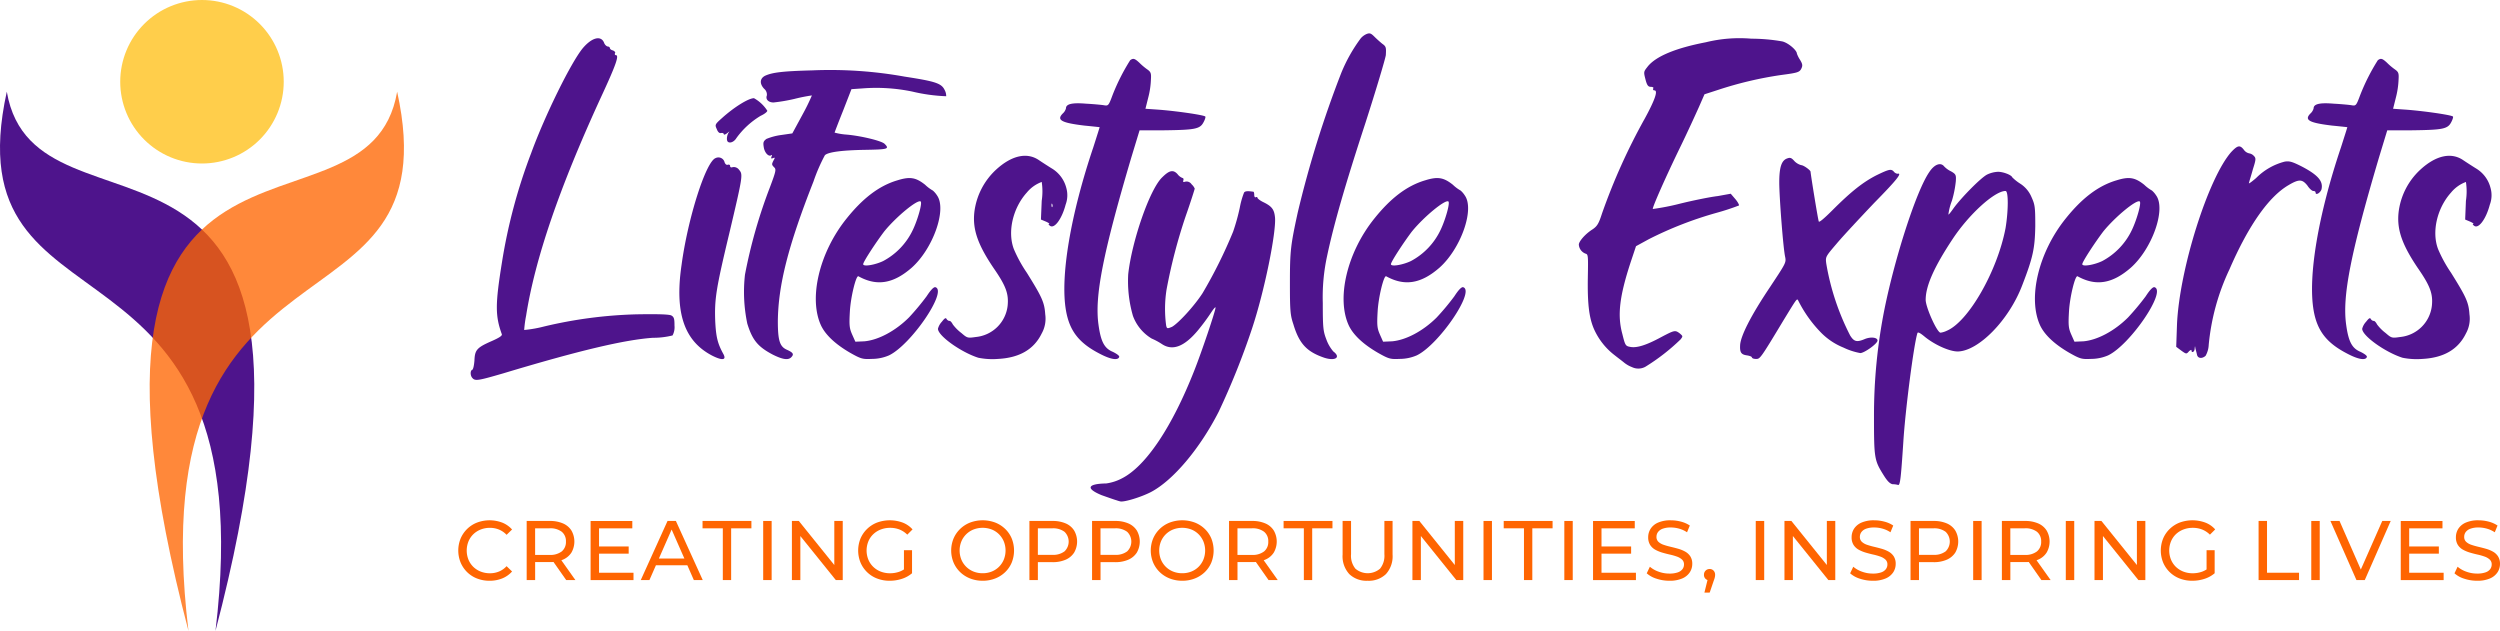 <svg xmlns="http://www.w3.org/2000/svg" xmlns:xlink="http://www.w3.org/1999/xlink" width="475.763" height="120.058" viewBox="0 0 475.763 120.058">
  <defs>
    <clipPath id="clip-path">
      <path id="Path_1" data-name="Path 1" d="M456.914,944.418c-10.77,48.993,49.436,22.159,39.713,102.608,28.471-108.484-34.17-70.275-39.713-102.608" transform="translate(-455.619 -944.418)" fill="#4e148c" clip-rule="evenodd"/>
    </clipPath>
    <clipPath id="clip-path-2">
      <path id="Path_2" data-name="Path 2" d="M1244.659,944.418c10.77,48.993-49.436,22.159-39.713,102.608-28.472-108.484,34.17-70.275,39.713-102.608" transform="translate(-1197.56 -944.418)" fill="#ff6501" clip-rule="evenodd"/>
    </clipPath>
    <clipPath id="clip-path-3">
      <path id="Path_3" data-name="Path 3" d="M1067.175,489.836a15.558,15.558,0,1,1-15.558,15.559,15.558,15.558,0,0,1,15.558-15.559" transform="translate(-1051.616 -489.836)" fill="#ffce4b" clip-rule="evenodd"/>
    </clipPath>
  </defs>
  <g id="Group_12957" data-name="Group 12957" transform="translate(535 1898)">
    <g id="Group_12955" data-name="Group 12955" transform="translate(-535 -1898)">
      <g id="Group_2" data-name="Group 2" transform="translate(0 17.45)">
        <g id="Group_1" data-name="Group 1" transform="translate(0 0)" clip-path="url(#clip-path)">
          <rect id="Rectangle_1" data-name="Rectangle 1" width="78.954" height="108.484" transform="translate(-9.474 -5.876)" fill="#4e148c"/>
        </g>
      </g>
      <g id="Group_4" data-name="Group 4" transform="translate(28.481 17.45)">
        <g id="Group_3" data-name="Group 3" transform="translate(0 0)" clip-path="url(#clip-path-2)">
          <rect id="Rectangle_2" data-name="Rectangle 2" width="78.954" height="108.484" transform="translate(-21.086 -5.876)" fill="#ff6501" opacity="0.77"/>
        </g>
      </g>
      <g id="Group_6" data-name="Group 6" transform="translate(22.879 0)">
        <g id="Group_5" data-name="Group 5" transform="translate(0 0)" clip-path="url(#clip-path-3)">
          <rect id="Rectangle_3" data-name="Rectangle 3" width="31.117" height="31.117" transform="translate(0 0)" fill="#ffce4b"/>
        </g>
      </g>
      <g id="Group_24" data-name="Group 24" transform="translate(89.574 6.355)">
        <g id="Group_7" data-name="Group 7" transform="translate(0 0.929)">
          <path id="Path_4" data-name="Path 4" d="M3132.96,1204.463a3.309,3.309,0,0,1-.371,1.864,15.068,15.068,0,0,1-3.726.447c-5.362.372-13.93,2.384-28.535,6.78-4.619,1.341-5.289,1.49-5.811.894-.446-.447-.446-1.414-.075-1.565.225-.074.373-.893.447-1.788.075-2.011.447-2.459,3.353-3.724,1.341-.6,1.937-.969,1.862-1.267-1.267-3.5-1.267-5.662,0-13.56a103.811,103.811,0,0,1,5.588-20.936c2.607-7.153,7.6-17.284,9.833-19.967,1.715-2.01,3.427-2.457,4.024-1.042.149.446.521.744.745.744.149,0,.374.149.374.3s.223.374.595.448c.3.148.52.372.372.521-.074.223,0,.372.148.372.672,0,.15,1.64-2.9,8.2-7.9,17.211-12.441,30.547-14.156,41.349a22.557,22.557,0,0,0-.372,2.757,23.933,23.933,0,0,0,3.8-.67,85.06,85.06,0,0,1,17.582-2.31c4.1-.074,6.26,0,6.631.223C3132.887,1202.824,3132.96,1203.2,3132.96,1204.463Z" transform="translate(-3094.174 -1149.775)" fill="#4e148c"/>
        </g>
        <g id="Group_8" data-name="Group 8" transform="translate(46.621 12.332)">
          <path id="Path_5" data-name="Path 5" d="M3860.743,1335.484c-1.044,0-3.8,1.713-6.109,3.8-1.343,1.192-1.343,1.266-.969,2.085.224.6.521.821.818.745s.522.075.522.224.3.074.67-.224.446-.373.3-.148c-.372.447-.52,1.49-.223,1.788.372.372,1.192.074,1.639-.672a15.6,15.6,0,0,1,4.62-4.247c.671-.3,1.266-.744,1.266-.968A7.089,7.089,0,0,0,3860.743,1335.484Z" transform="translate(-3853.451 -1335.484)" fill="#4e148c"/>
        </g>
        <g id="Group_9" data-name="Group 9" transform="translate(39.711 23.618)">
          <path id="Path_6" data-name="Path 6" d="M3750.413,1533.706c-2.534,10.58-2.83,12.516-2.683,16.689.149,3.054.45,4.247,1.491,6.183.745,1.267-.074,1.416-2.011.447-5.364-2.755-7.227-8.12-5.885-17.285,1.192-8.865,4.618-19.667,6.48-20.338a1.207,1.207,0,0,1,1.715.82c.149.372.373.521.595.447s.447,0,.447.223.15.372.522.224a1.252,1.252,0,0,1,1.192.522C3753.021,1522.53,3753.021,1522.68,3750.413,1533.706Z" transform="translate(-3740.906 -1519.289)" fill="#4e148c"/>
        </g>
        <g id="Group_10" data-name="Group 10" transform="translate(52.016 6.973)">
          <path id="Path_7" data-name="Path 7" d="M3979.786,1253.191a32.909,32.909,0,0,1-6.481-.895,33.765,33.765,0,0,0-9.389-.6l-2.16.149-1.565,4.023c-.893,2.234-1.64,4.173-1.64,4.247a11.834,11.834,0,0,0,2.236.373c2.683.223,6.779,1.192,7.3,1.788.969.969.521,1.043-3.8,1.118-4.471.074-7.078.446-7.6,1.043a33.5,33.5,0,0,0-2.162,4.991c-4.842,12.294-6.7,19.744-6.778,26.524,0,3.8.372,4.917,1.789,5.513,1.117.521,1.34.819.744,1.416s-1.713.372-3.5-.522c-2.832-1.49-3.875-2.757-4.844-5.886a29.358,29.358,0,0,1-.447-9.312,96.741,96.741,0,0,1,4.767-16.688c1.118-2.98,1.193-3.352.821-3.726-.522-.521-.522-.6-.149-1.341.3-.522.3-.6-.075-.447s-.446.075-.3-.3c.149-.223.075-.372-.074-.223-.522.3-1.266-.522-1.415-1.564-.149-.894-.074-1.118.521-1.564a11.429,11.429,0,0,1,2.832-.745l2.085-.3,1.938-3.577a39.344,39.344,0,0,0,1.788-3.65,32.324,32.324,0,0,0-3.353.67,32.576,32.576,0,0,1-3.949.671c-.969,0-1.564-.6-1.268-1.342a1.434,1.434,0,0,0-.52-1.266c-.9-.969-.821-1.938.147-2.459,1.416-.669,3.5-.893,9.017-1.043a80.2,80.2,0,0,1,17.581,1.192c5.812.895,7,1.266,7.6,2.533A2.413,2.413,0,0,1,3979.786,1253.191Z" transform="translate(-3941.309 -1248.204)" fill="#4e148c"/>
        </g>
        <g id="Group_11" data-name="Group 11" transform="translate(65.686 27.536)">
          <path id="Path_8" data-name="Path 8" d="M4186.731,1603.883c-.3-.149-.895.448-1.716,1.715a47.489,47.489,0,0,1-3.351,4.022c-2.606,2.607-5.886,4.321-8.494,4.546l-1.712.074-.6-1.341c-.522-1.192-.6-1.714-.447-4.4.149-2.757,1.192-7,1.638-6.706,3.5,1.937,6.631,1.416,10.134-1.639,4.021-3.577,6.705-11.026,4.842-13.709a4.254,4.254,0,0,0-.821-.969,7.45,7.45,0,0,1-1.488-1.117c-1.791-1.415-2.909-1.564-5.291-.82-3.5,1.043-6.556,3.426-9.611,7.226-5.289,6.557-7.3,15.348-4.842,20.489.893,1.788,2.757,3.5,5.438,5.065,2.234,1.267,2.458,1.267,4.319,1.192a8.147,8.147,0,0,0,3.13-.671C4182.036,1614.836,4188.965,1604.7,4186.731,1603.883Zm-9.76-10.653c2.308-2.831,6.406-6.183,6.929-5.662.3.372-.6,3.5-1.49,5.365a12.986,12.986,0,0,1-5.665,5.96c-1.563.744-3.8,1.118-3.8.595C4172.947,1599.041,4175.334,1595.39,4176.972,1593.23Z" transform="translate(-4163.937 -1583.103)" fill="#4e148c"/>
        </g>
        <g id="Group_12" data-name="Group 12" transform="translate(88.927 23.295)">
          <path id="Path_9" data-name="Path 9" d="M4566.875,1520.2a6.082,6.082,0,0,0-2.831-3.8c-.6-.372-1.64-1.042-2.311-1.49-2.31-1.639-5.29-.967-8.271,1.789a13.16,13.16,0,0,0-4.1,8.046c-.371,3.354.671,6.333,4.024,11.175,2.012,2.98,2.532,4.47,2.31,6.631a6.739,6.739,0,0,1-6.034,5.96c-1.564.222-1.64.222-2.757-.746a8.326,8.326,0,0,1-1.64-1.639c-.224-.446-.521-.743-.67-.67a.774.774,0,0,1-.522-.371c-.147-.3-.374-.149-.893.52a3.087,3.087,0,0,0-.746,1.341c0,1.341,4.4,4.47,7.674,5.514a13.7,13.7,0,0,0,3.8.222c4.023-.222,6.781-1.788,8.271-4.844a5.766,5.766,0,0,0,.67-3.65c-.146-2.31-.67-3.352-3.5-7.9a25.967,25.967,0,0,1-2.457-4.469c-1.267-3.277-.224-7.822,2.457-10.8a6.638,6.638,0,0,1,2.833-2.013,11.994,11.994,0,0,1,0,3.577l-.151,3.576.9.373c.52.223.815.447.668.447s-.148.149.074.3c.82.82,2.313-1.118,3.055-3.949A5.092,5.092,0,0,0,4566.875,1520.2Zm-2.683,3.577c-.075.075-.148-.074-.148-.373s.073-.372.148-.149A.633.633,0,0,1,4564.192,1523.78Z" transform="translate(-4542.438 -1514.03)" fill="#4e148c"/>
        </g>
        <g id="Group_13" data-name="Group 13" transform="translate(112.191 4.854)">
          <path id="Path_10" data-name="Path 10" d="M4948.567,1225.8c-.67,1.267-1.713,1.415-7.6,1.49h-4.545l-1.564,5.141c-5.439,18.4-7,26.449-6.259,31.811.446,3.28,1.118,4.546,2.755,5.216.746.372,1.266.744,1.191.969-.221.67-1.562.521-3.8-.671-3.875-2.011-5.662-4.321-6.333-8.2-1.119-6.48.894-18.252,5.216-31.066.667-2.087,1.191-3.725,1.191-3.8,0,0-1.34-.149-2.905-.3-4.321-.522-5.366-1.043-4.1-2.31a2.013,2.013,0,0,0,.6-.969c0-.819,1.115-1.117,3.8-.893,1.417.074,2.98.223,3.429.3.817.149.895.074,1.639-1.937a38.707,38.707,0,0,1,3.353-6.631c.595-.446.893-.3,1.715.447a11.8,11.8,0,0,0,1.489,1.267c.741.522.819.745.741,2.012a15.873,15.873,0,0,1-.52,3.427l-.521,2.085,2.161.15c3.352.223,9.088,1.043,9.236,1.341C4949.017,1224.754,4948.868,1225.275,4948.567,1225.8Z" transform="translate(-4921.32 -1213.699)" fill="#4e148c"/>
        </g>
        <g id="Group_14" data-name="Group 14" transform="translate(117.982 26.223)">
          <path id="Path_11" data-name="Path 11" d="M5046.327,1591.695a142.516,142.516,0,0,1-6.335,15.795c-3.576,7-8.643,13.038-12.888,15.274-1.864.967-5.068,1.936-5.813,1.788a6.886,6.886,0,0,1-.744-.223c-.3-.075-1.566-.523-2.831-.969-3.054-1.267-2.757-2.16.895-2.234a9.087,9.087,0,0,0,2.98-.969c4.543-2.31,9.534-9.76,13.781-20.565,1.415-3.575,4.023-11.323,4.023-11.919,0-.224-.372.223-.818.895a38.988,38.988,0,0,1-2.534,3.427c-2.609,3.129-4.844,3.949-6.854,2.608a12.406,12.406,0,0,0-1.936-1.044,8.374,8.374,0,0,1-3.576-4.321,23.774,23.774,0,0,1-.9-7.9c.671-6.259,4.1-16.241,6.482-18.476,1.341-1.341,2.086-1.49,2.9-.6a2.166,2.166,0,0,0,.97.746c.147,0,.224.224.147.447-.147.3,0,.372.447.224a1.145,1.145,0,0,1,1.119.523,2.4,2.4,0,0,1,.594.818c0,.076-.743,2.459-1.713,5.216a101.7,101.7,0,0,0-3.651,14.006,23.654,23.654,0,0,0-.07,6.854c.146.6.221.6,1.114.225,1.192-.671,4.172-3.875,5.813-6.408a90.211,90.211,0,0,0,5.813-11.7,38.676,38.676,0,0,0,1.264-4.544,15.426,15.426,0,0,1,.822-2.905c.221-.3.744-.3,1.786-.149.076,0,.147.3.147.6,0,.372.149.52.3.447s.3-.075.3.073.447.522,1.045.82c1.712.821,2.16,1.416,2.31,2.981C5050.943,1573.442,5048.71,1584.543,5046.327,1591.695Z" transform="translate(-5015.629 -1561.704)" fill="#4e148c"/>
        </g>
        <g id="Group_15" data-name="Group 15" transform="translate(155.904 0)">
          <path id="Path_12" data-name="Path 12" d="M5651.492,1138.779c-.15.895-1.864,6.632-3.876,12.889-3.947,12.07-6.034,19.371-7.3,25.33a36.94,36.94,0,0,0-.821,8.94c0,4.77.077,5.365.672,6.929a7.271,7.271,0,0,0,1.338,2.31c1.49,1.118.376,1.863-1.712,1.193-3.277-1.118-4.767-2.608-5.884-6.334-.6-1.787-.67-2.531-.67-7.97,0-6.11.149-7.152,1.488-13.337a202,202,0,0,1,8.268-26.522,29.848,29.848,0,0,1,3.729-6.632,3.105,3.105,0,0,1,1.116-.82c.595-.223.816-.149,1.489.522.447.447,1.119,1.044,1.492,1.342C5651.565,1137.14,5651.565,1137.363,5651.492,1138.779Z" transform="translate(-5633.239 -1134.642)" fill="#4e148c"/>
        </g>
        <g id="Group_16" data-name="Group 16" transform="translate(166.113 27.536)">
          <path id="Path_13" data-name="Path 13" d="M5822.3,1603.883c-.3-.149-.9.448-1.717,1.715a46.95,46.95,0,0,1-3.352,4.022c-2.607,2.607-5.887,4.321-8.493,4.546l-1.716.074-.595-1.341c-.521-1.192-.6-1.714-.444-4.4.147-2.757,1.191-7,1.635-6.706,3.506,1.937,6.634,1.416,10.133-1.639,4.025-3.577,6.707-11.026,4.843-13.709a4.283,4.283,0,0,0-.817-.969,7.458,7.458,0,0,1-1.49-1.117c-1.788-1.415-2.906-1.564-5.29-.82-3.5,1.043-6.558,3.426-9.609,7.226-5.292,6.557-7.3,15.348-4.844,20.489.893,1.788,2.755,3.5,5.44,5.065,2.232,1.267,2.455,1.267,4.318,1.192a8.134,8.134,0,0,0,3.128-.671C5817.6,1614.836,5824.528,1604.7,5822.3,1603.883Zm-9.763-10.653c2.312-2.831,6.407-6.183,6.929-5.662.3.372-.6,3.5-1.489,5.365a12.991,12.991,0,0,1-5.662,5.96c-1.564.744-3.8,1.118-3.8.595C5808.512,1599.041,5810.9,1595.39,5812.533,1593.23Z" transform="translate(-5799.499 -1583.103)" fill="#4e148c"/>
        </g>
        <g id="Group_17" data-name="Group 17" transform="translate(210.885 0.945)">
          <path id="Path_14" data-name="Path 14" d="M6571.046,1155.679c-.373.82-.67.894-4.022,1.341a70.837,70.837,0,0,0-11.92,2.831l-2.534.82-1.042,2.383c-.6,1.341-2.162,4.769-3.578,7.675-2.754,5.662-5.359,11.547-5.213,11.771a45.177,45.177,0,0,0,4.989-.969c2.683-.67,6.04-1.341,7.378-1.49l2.459-.446.894,1.043c.445.521.745,1.116.671,1.191a45.006,45.006,0,0,1-4.324,1.416,70.709,70.709,0,0,0-12.813,4.992l-2.456,1.341-1.044,3.129c-2.088,6.408-2.532,9.984-1.562,13.56.518,2.086.594,2.309,1.412,2.457,1.267.3,3.13-.3,5.889-1.787,2.678-1.415,2.753-1.415,3.649-.746.595.522.595.522.147,1.118a38.851,38.851,0,0,1-6.706,5.216,2.773,2.773,0,0,1-2.533.075,5.576,5.576,0,0,1-1.639-.969c-.37-.3-1.266-.967-2.009-1.564a12.829,12.829,0,0,1-3.653-4.842c-.9-2.161-1.192-4.769-1.118-9.611.075-4.247.075-4.469-.444-4.619a1.968,1.968,0,0,1-1.269-1.713c0-.6,1.193-2.012,2.608-2.906.893-.6,1.191-1.118,1.789-2.98a115.831,115.831,0,0,1,8.193-18.179c1.862-3.428,2.534-5.29,1.788-5.29-.224,0-.3-.149-.224-.372.15-.148-.073-.3-.447-.3-.521,0-.744-.3-1.043-1.49-.369-1.415-.3-1.415.448-2.385,1.563-1.938,5.288-3.5,11.1-4.618a26.787,26.787,0,0,1,8.641-.671,34.071,34.071,0,0,1,5.886.523c1.192.3,2.757,1.713,2.757,2.308a5.615,5.615,0,0,0,.6,1.192C6571.2,1154.86,6571.27,1155.158,6571.046,1155.679Z" transform="translate(-6528.654 -1150.028)" fill="#4e148c"/>
        </g>
        <g id="Group_18" data-name="Group 18" transform="translate(241.569 23.692)">
          <path id="Path_15" data-name="Path 15" d="M7028.39,1556.148c.077-1.714,2.014-5.588,5.665-11.027,3.055-4.619,3.126-4.693,2.9-5.81-.37-1.639-1.116-11.4-1.116-14.156,0-2.906.447-4.171,1.487-4.545.6-.223.821-.148,1.418.522a2.9,2.9,0,0,0,1.268.745c.445,0,1.787.969,1.787,1.266,0,.373,1.415,9.164,1.563,9.462.077.223,1.046-.6,2.607-2.161,3.5-3.5,5.74-5.29,8.346-6.63,2.458-1.192,2.83-1.267,3.354-.671a1.026,1.026,0,0,0,.67.373c.966-.224-.072,1.118-4.47,5.588-2.684,2.831-5.885,6.258-7.077,7.674-2.162,2.533-2.162,2.533-2.012,3.8a47.015,47.015,0,0,0,4.545,13.708c.743,1.192,1.267,1.341,2.83.671,1.116-.447,2.383-.3,2.383.3s-2.531,2.384-3.277,2.384a12.374,12.374,0,0,1-3.2-1.043,12.569,12.569,0,0,1-4.471-3.055,24.049,24.049,0,0,1-4.173-5.96c-.224-.372-.3-.223-2.758,3.8-4.395,7.3-4.472,7.375-5.217,7.375-.369,0-.743-.074-.819-.3,0-.149-.444-.3-.892-.373C7028.615,1557.936,7028.318,1557.563,7028.39,1556.148Z" transform="translate(-7028.38 -1520.497)" fill="#4e148c"/>
        </g>
        <g id="Group_19" data-name="Group 19" transform="translate(267.06 24.89)">
          <path id="Path_16" data-name="Path 16" d="M7473.488,1546.223a5.612,5.612,0,0,0-2.163-2.533,8.44,8.44,0,0,1-1.487-1.191c-.153-.448-1.715-1.044-2.687-1.044a5.369,5.369,0,0,0-2.081.521c-1.193.6-4.846,4.321-6.337,6.334-.519.744-.967,1.341-1.042,1.267a11.067,11.067,0,0,1,.67-2.608,20.2,20.2,0,0,0,.744-3.726c.079-1.193,0-1.341-.891-1.862a4.433,4.433,0,0,1-1.344-.969c-.669-.819-1.859-.372-2.829,1.118-2.46,3.577-6.48,16.092-8.5,26a103.189,103.189,0,0,0-2.009,20.489c0,7.97.076,8.342,1.789,11.1.74,1.191,1.189,1.64,1.713,1.789a4.054,4.054,0,0,1,1.117.149c.372,0,.52-1.49.965-8.2.375-6.109,2.014-18.7,2.686-20.712.074-.223.448-.074,1.268.6,1.864,1.565,4.767,2.905,6.406,2.905,3.948-.074,9.76-5.96,12.291-12.666,2.014-5.215,2.386-6.929,2.458-11.176C7474.229,1548.086,7474.156,1547.712,7473.488,1546.223Zm-4.921,5.959c-1.564,8.2-7.077,17.806-11.176,19.52a3.988,3.988,0,0,1-1.19.372c-.672,0-2.833-4.842-2.833-6.258,0-2.607,1.569-6.183,5.067-11.473,3.127-4.768,8.046-9.238,10.132-9.238C7469.164,1545.106,7469.09,1549.053,7468.567,1552.182Z" transform="translate(-7443.536 -1540.006)" fill="#4e148c"/>
        </g>
        <g id="Group_20" data-name="Group 20" transform="translate(297.682 27.536)">
          <path id="Path_17" data-name="Path 17" d="M7965.04,1603.883c-.3-.149-.894.448-1.712,1.715a48.353,48.353,0,0,1-3.355,4.022c-2.608,2.607-5.887,4.321-8.491,4.546l-1.714.074-.595-1.341c-.524-1.192-.6-1.714-.447-4.4.149-2.757,1.19-7,1.639-6.706,3.5,1.937,6.628,1.416,10.133-1.639,4.021-3.577,6.7-11.026,4.843-13.709a4.446,4.446,0,0,0-.821-.969,7.519,7.519,0,0,1-1.49-1.117c-1.787-1.415-2.906-1.564-5.288-.82-3.5,1.043-6.559,3.426-9.612,7.226-5.29,6.557-7.3,15.348-4.842,20.489.893,1.788,2.754,3.5,5.439,5.065,2.232,1.267,2.456,1.267,4.318,1.192a8.159,8.159,0,0,0,3.131-.671C7960.346,1614.836,7967.273,1604.7,7965.04,1603.883Zm-9.761-10.653c2.31-2.831,6.408-6.183,6.931-5.662.3.372-.6,3.5-1.489,5.365a13,13,0,0,1-5.662,5.96c-1.565.744-3.8,1.118-3.8.595C7951.255,1599.041,7953.641,1595.39,7955.279,1593.23Z" transform="translate(-7942.245 -1583.103)" fill="#4e148c"/>
        </g>
        <g id="Group_21" data-name="Group 21" transform="translate(324.574 21.506)">
          <path id="Path_18" data-name="Path 18" d="M8407.852,1493.073c-.227.671-1.119,1.192-1.119.6,0-.224-.227-.3-.447-.3s-.742-.448-1.117-1.043c-.967-1.192-1.566-1.267-3.578-.074-3.723,2.16-7.6,7.6-11.244,16.018a42.8,42.8,0,0,0-3.953,14.379,4.678,4.678,0,0,1-.594,2.085c-.67.6-1.492.523-1.641-.223-.078-.373-.223-.893-.3-1.191-.074-.522-.074-.522-.145.074,0,.6-.6.893-.6.3,0-.148-.148-.075-.447.149-.523.6-.523.6-1.564-.149l-.895-.672.148-4.246c.449-10.5,5.959-27.938,10.354-32.856,1.2-1.267,1.645-1.342,2.385-.372a1.671,1.671,0,0,0,1.043.67,1.51,1.51,0,0,1,.82.448c.449.447.449.67-.148,2.533-.3,1.116-.672,2.234-.748,2.606-.145.3.375-.074,1.346-.893a11.771,11.771,0,0,1,5.439-3.129c.891-.149,1.412,0,3.2.894C8407.182,1490.316,8408.225,1491.508,8407.852,1493.073Z" transform="translate(-8380.211 -1484.888)" fill="#4e148c"/>
        </g>
        <g id="Group_22" data-name="Group 22" transform="translate(349.626 4.854)">
          <path id="Path_19" data-name="Path 19" d="M8815.453,1225.8c-.67,1.267-1.715,1.415-7.6,1.49h-4.543l-1.564,5.141c-5.443,18.4-7,26.449-6.262,31.811.447,3.28,1.117,4.546,2.758,5.216.744.372,1.268.744,1.189.969-.219.67-1.561.521-3.793-.671-3.877-2.011-5.666-4.321-6.34-8.2-1.115-6.48.9-18.252,5.219-31.066.668-2.087,1.193-3.725,1.193-3.8,0,0-1.342-.149-2.908-.3-4.318-.522-5.363-1.043-4.1-2.31a2.006,2.006,0,0,0,.594-.969c0-.819,1.119-1.117,3.8-.893,1.416.074,2.98.223,3.428.3.82.149.893.074,1.637-1.937a38.869,38.869,0,0,1,3.355-6.631c.6-.446.891-.3,1.713.447a11.74,11.74,0,0,0,1.49,1.267c.742.522.818.745.742,2.012a16.057,16.057,0,0,1-.52,3.427l-.521,2.085,2.158.15c3.355.223,9.094,1.043,9.238,1.341C8815.9,1224.754,8815.746,1225.275,8815.453,1225.8Z" transform="translate(-8788.203 -1213.699)" fill="#4e148c"/>
        </g>
        <g id="Group_23" data-name="Group 23" transform="translate(359.963 23.295)">
          <path id="Path_20" data-name="Path 20" d="M8980.844,1523.332c-.744,2.832-2.234,4.77-3.055,3.949-.227-.149-.227-.3-.076-.3s-.15-.224-.672-.447l-.889-.373.145-3.576a11.917,11.917,0,0,0,0-3.577,6.611,6.611,0,0,0-2.83,2.013c-2.684,2.98-3.723,7.525-2.455,10.8a25.731,25.731,0,0,0,2.455,4.469c2.83,4.546,3.355,5.588,3.5,7.9a5.779,5.779,0,0,1-.67,3.65c-1.49,3.056-4.244,4.622-8.266,4.844a13.723,13.723,0,0,1-3.8-.222c-3.279-1.044-7.676-4.173-7.676-5.514a3.077,3.077,0,0,1,.746-1.341c.523-.669.744-.82.895-.52a.776.776,0,0,0,.52.371c.15-.074.447.223.672.67a8.281,8.281,0,0,0,1.641,1.639c1.115.969,1.191.969,2.754.746a6.74,6.74,0,0,0,6.035-5.96c.225-2.161-.295-3.651-2.312-6.631-3.352-4.842-4.395-7.822-4.02-11.175a13.136,13.136,0,0,1,4.1-8.046c2.979-2.756,5.957-3.428,8.268-1.789.67.449,1.713,1.118,2.311,1.49a6.044,6.044,0,0,1,2.828,3.8A5.064,5.064,0,0,1,8980.844,1523.332Z" transform="translate(-8956.555 -1514.03)" fill="#4e148c"/>
        </g>
      </g>
      <g id="Group_25" data-name="Group 25" transform="translate(87.213 99.014)">
        <path id="Path_21" data-name="Path 21" d="M3112.666,2655.464a6.415,6.415,0,0,1-2.371-.426,5.533,5.533,0,0,1-1.88-1.205,5.625,5.625,0,0,1-1.245-1.825,6.086,6.086,0,0,1,0-4.594,5.6,5.6,0,0,1,3.143-3.029,6.784,6.784,0,0,1,4.771.015,4.934,4.934,0,0,1,1.871,1.311l-1.043,1.012a4.17,4.17,0,0,0-1.448-1,4.472,4.472,0,0,0-1.718-.329,4.724,4.724,0,0,0-1.76.321,4.223,4.223,0,0,0-1.406.9,4.076,4.076,0,0,0-.924,1.375,4.692,4.692,0,0,0,0,3.455,4.084,4.084,0,0,0,.924,1.374,4.245,4.245,0,0,0,1.406.9,4.753,4.753,0,0,0,1.76.32,4.463,4.463,0,0,0,1.718-.329,4.057,4.057,0,0,0,1.448-1.021l1.043,1.012a5.025,5.025,0,0,1-1.871,1.319A6.33,6.33,0,0,1,3112.666,2655.464Z" transform="translate(-3106.72 -2643.958)" fill="#ff6501"/>
        <path id="Path_22" data-name="Path 22" d="M3318.188,2657.294v-11.248h4.387a6.146,6.146,0,0,1,2.521.467,3.569,3.569,0,0,1,1.608,1.35,4.213,4.213,0,0,1,0,4.2,3.6,3.6,0,0,1-1.608,1.342,6.154,6.154,0,0,1-2.521.467h-3.5l.724-.741v4.161Zm1.607-4-.724-.787h3.455a3.567,3.567,0,0,0,2.339-.667,2.312,2.312,0,0,0,.795-1.874,2.288,2.288,0,0,0-.795-1.864,3.592,3.592,0,0,0-2.339-.659h-3.455l.724-.8Zm5.914,4-2.862-4.081h1.72l2.892,4.081Z" transform="translate(-3305.172 -2645.918)" fill="#ff6501"/>
        <path id="Path_23" data-name="Path 23" d="M3517.425,2655.9h6.557v1.4h-8.164v-11.248h7.938v1.4h-6.331Zm-.146-5h5.786v1.367h-5.786Z" transform="translate(-3490.638 -2645.918)" fill="#ff6501"/>
        <path id="Path_24" data-name="Path 24" d="M3670.9,2657.294l5.093-11.248h1.591l5.109,11.248H3681l-4.548-10.347h.643l-4.549,10.347Zm2.168-2.812.435-1.285h6.331l.466,1.285Z" transform="translate(-3636.171 -2645.918)" fill="#ff6501"/>
        <path id="Path_25" data-name="Path 25" d="M3865.859,2657.294v-9.849H3862v-1.4h9.3v1.4h-3.856v9.849Z" transform="translate(-3815.516 -2645.918)" fill="#ff6501"/>
        <path id="Path_26" data-name="Path 26" d="M4049.453,2657.294v-11.248h1.608v11.248Z" transform="translate(-3991.427 -2645.918)" fill="#ff6501"/>
        <path id="Path_27" data-name="Path 27" d="M4138.218,2657.294v-11.248h1.317l7.441,9.241h-.689v-9.241h1.605v11.248h-1.317l-7.441-9.239h.692v9.239Z" transform="translate(-4074.728 -2645.918)" fill="#ff6501"/>
        <path id="Path_28" data-name="Path 28" d="M4349.154,2655.464a6.507,6.507,0,0,1-2.394-.426,5.574,5.574,0,0,1-3.151-3.03,6.1,6.1,0,0,1,0-4.594,5.572,5.572,0,0,1,1.263-1.824,5.683,5.683,0,0,1,1.9-1.206,7.058,7.058,0,0,1,4.853.009,4.807,4.807,0,0,1,1.88,1.3l-1,1a4.421,4.421,0,0,0-1.5-.987,4.818,4.818,0,0,0-1.759-.313,4.906,4.906,0,0,0-1.793.321,4.219,4.219,0,0,0-1.427.9,3.97,3.97,0,0,0-.934,1.375,4.646,4.646,0,0,0,0,3.44,4.059,4.059,0,0,0,.934,1.382,4.219,4.219,0,0,0,1.42.908,4.861,4.861,0,0,0,1.783.32,5.315,5.315,0,0,0,1.727-.281,4.247,4.247,0,0,0,1.536-.94l.913,1.221a5.669,5.669,0,0,1-1.948,1.069A7.438,7.438,0,0,1,4349.154,2655.464Zm2.716-1.639v-4.178h1.54v4.386Z" transform="translate(-4267.058 -2643.958)" fill="#ff6501"/>
        <path id="Path_29" data-name="Path 29" d="M4636.6,2655.464a6.43,6.43,0,0,1-2.387-.435,5.684,5.684,0,0,1-1.9-1.212,5.564,5.564,0,0,1-1.254-1.825,6,6,0,0,1,0-4.564,5.556,5.556,0,0,1,1.254-1.823,5.691,5.691,0,0,1,1.894-1.213,6.816,6.816,0,0,1,4.766-.009,5.718,5.718,0,0,1,1.9,1.206,5.44,5.44,0,0,1,1.254,1.824,6.173,6.173,0,0,1,0,4.594,5.431,5.431,0,0,1-1.254,1.825,5.709,5.709,0,0,1-1.9,1.205A6.417,6.417,0,0,1,4636.6,2655.464Zm0-1.431a4.577,4.577,0,0,0,1.727-.32,4.128,4.128,0,0,0,1.381-.908,4.228,4.228,0,0,0,.917-1.375,4.637,4.637,0,0,0,0-3.439,4.215,4.215,0,0,0-.917-1.373,4.083,4.083,0,0,0-1.381-.908,4.85,4.85,0,0,0-3.469,0,4.181,4.181,0,0,0-2.316,2.281,4.657,4.657,0,0,0,0,3.439,4.147,4.147,0,0,0,.926,1.375,4.2,4.2,0,0,0,1.391.908A4.621,4.621,0,0,0,4636.6,2654.033Z" transform="translate(-4536.806 -2643.958)" fill="#ff6501"/>
        <path id="Path_30" data-name="Path 30" d="M4872.615,2657.294v-11.248H4877a6.159,6.159,0,0,1,2.522.467,3.554,3.554,0,0,1,1.605,1.35,4.2,4.2,0,0,1,0,4.2,3.639,3.639,0,0,1-1.605,1.35,6.091,6.091,0,0,1-2.522.474h-3.5l.725-.756v4.161Zm1.608-4-.725-.8h3.456a3.593,3.593,0,0,0,2.338-.658,2.583,2.583,0,0,0,0-3.729,3.6,3.6,0,0,0-2.338-.659H4873.5l.725-.8Z" transform="translate(-4763.926 -2645.918)" fill="#ff6501"/>
        <path id="Path_31" data-name="Path 31" d="M5066.33,2657.294v-11.248h4.388a6.15,6.15,0,0,1,2.521.467,3.574,3.574,0,0,1,1.609,1.35,4.21,4.21,0,0,1,0,4.2,3.661,3.661,0,0,1-1.609,1.35,6.083,6.083,0,0,1-2.521.474h-3.5l.724-.756v4.161Zm1.607-4-.724-.8h3.456a3.576,3.576,0,0,0,2.336-.658,2.579,2.579,0,0,0,0-3.729,3.579,3.579,0,0,0-2.336-.659h-3.456l.724-.8Z" transform="translate(-4945.718 -2645.918)" fill="#ff6501"/>
        <path id="Path_32" data-name="Path 32" d="M5253.767,2655.464a6.471,6.471,0,0,1-2.39-.435,5.744,5.744,0,0,1-1.9-1.212,5.6,5.6,0,0,1-1.252-1.825,6,6,0,0,1,0-4.564,5.588,5.588,0,0,1,1.252-1.823,5.675,5.675,0,0,1,1.9-1.213,6.815,6.815,0,0,1,4.766-.009,5.723,5.723,0,0,1,1.9,1.206,5.475,5.475,0,0,1,1.254,1.824,6.211,6.211,0,0,1,0,4.594,5.466,5.466,0,0,1-1.254,1.825,5.714,5.714,0,0,1-1.9,1.205A6.42,6.42,0,0,1,5253.767,2655.464Zm0-1.431a4.6,4.6,0,0,0,1.729-.32,4.156,4.156,0,0,0,1.383-.908,4.258,4.258,0,0,0,.913-1.375,4.644,4.644,0,0,0,0-3.439,4.244,4.244,0,0,0-.913-1.373,4.111,4.111,0,0,0-1.383-.908,4.857,4.857,0,0,0-3.472,0,4.17,4.17,0,0,0-2.314,2.281,4.657,4.657,0,0,0,0,3.439,4.168,4.168,0,0,0,2.314,2.283A4.62,4.62,0,0,0,5253.767,2654.033Z" transform="translate(-5115.99 -2643.958)" fill="#ff6501"/>
        <path id="Path_33" data-name="Path 33" d="M5489.789,2657.294v-11.248h4.386a6.138,6.138,0,0,1,2.521.467,3.546,3.546,0,0,1,1.608,1.35,4.2,4.2,0,0,1,0,4.2,3.578,3.578,0,0,1-1.608,1.342,6.146,6.146,0,0,1-2.521.467h-3.5l.724-.741v4.161Zm1.605-4-.724-.787h3.456a3.551,3.551,0,0,0,2.337-.667,2.3,2.3,0,0,0,.795-1.874,2.281,2.281,0,0,0-.795-1.864,3.577,3.577,0,0,0-2.337-.659h-3.456l.724-.8Zm5.916,4-2.861-4.081h1.718l2.895,4.081Z" transform="translate(-5343.111 -2645.918)" fill="#ff6501"/>
        <path id="Path_34" data-name="Path 34" d="M5662.3,2657.294v-9.849h-3.855v-1.4h9.3v1.4h-3.857v9.849Z" transform="translate(-5501.383 -2645.918)" fill="#ff6501"/>
        <path id="Path_35" data-name="Path 35" d="M5845.691,2657.424a4.707,4.707,0,0,1-3.487-1.27,5.019,5.019,0,0,1-1.271-3.711v-6.4h1.608v6.332a3.879,3.879,0,0,0,.826,2.749,3.613,3.613,0,0,0,4.693,0,3.888,3.888,0,0,0,.825-2.749v-6.332h1.558v6.4a5.048,5.048,0,0,1-1.26,3.711A4.7,4.7,0,0,1,5845.691,2657.424Z" transform="translate(-5672.642 -2645.918)" fill="#ff6501"/>
        <path id="Path_36" data-name="Path 36" d="M6056.838,2657.294v-11.248h1.317l7.438,9.241h-.69v-9.241h1.607v11.248h-1.318l-7.437-9.239h.689v9.239Z" transform="translate(-5875.26 -2645.918)" fill="#ff6501"/>
        <path id="Path_37" data-name="Path 37" d="M6276.663,2657.294v-11.248h1.605v11.248Z" transform="translate(-6081.555 -2645.918)" fill="#ff6501"/>
        <path id="Path_38" data-name="Path 38" d="M6342.916,2657.294v-9.849h-3.856v-1.4h9.3v1.4h-3.857v9.849Z" transform="translate(-6140.109 -2645.918)" fill="#ff6501"/>
        <path id="Path_39" data-name="Path 39" d="M6526.507,2657.294v-11.248h1.6v11.248Z" transform="translate(-6316.02 -2645.918)" fill="#ff6501"/>
        <path id="Path_40" data-name="Path 40" d="M6616.88,2655.9h6.553v1.4h-8.162v-11.248h7.939v1.4h-6.33Zm-.147-5h5.785v1.367h-5.785Z" transform="translate(-6399.319 -2645.918)" fill="#ff6501"/>
        <path id="Path_41" data-name="Path 41" d="M6785.623,2655.464a7.672,7.672,0,0,1-2.457-.394,5.061,5.061,0,0,1-1.85-1.021l.595-1.253a5.211,5.211,0,0,0,1.639.933,5.929,5.929,0,0,0,2.073.369,4.688,4.688,0,0,0,1.592-.225,1.887,1.887,0,0,0,.9-.618,1.457,1.457,0,0,0,.29-.893,1.22,1.22,0,0,0-.377-.932,2.841,2.841,0,0,0-.979-.569,10.866,10.866,0,0,0-1.326-.378c-.483-.107-.968-.234-1.454-.377a6.654,6.654,0,0,1-1.336-.553,2.757,2.757,0,0,1-.973-.909,2.682,2.682,0,0,1-.368-1.47,2.951,2.951,0,0,1,.459-1.6,3.185,3.185,0,0,1,1.413-1.173,5.839,5.839,0,0,1,2.436-.441,7.57,7.57,0,0,1,1.942.256,5.5,5.5,0,0,1,1.672.739l-.53,1.287a5.165,5.165,0,0,0-1.526-.7,6.01,6.01,0,0,0-1.558-.217,4.342,4.342,0,0,0-1.562.241,1.911,1.911,0,0,0-.89.645,1.529,1.529,0,0,0-.28.9,1.243,1.243,0,0,0,.375.947,2.723,2.723,0,0,0,.98.563q.6.208,1.325.377t1.455.377a6.222,6.222,0,0,1,1.334.547,2.761,2.761,0,0,1,.972.9,2.581,2.581,0,0,1,.37,1.447,2.889,2.889,0,0,1-.466,1.583,3.213,3.213,0,0,1-1.437,1.173A5.921,5.921,0,0,1,6785.623,2655.464Z" transform="translate(-6555.146 -2643.958)" fill="#ff6501"/>
        <path id="Path_42" data-name="Path 42" d="M6958.4,2799.083l.8-3.246.205.932a1.1,1.1,0,0,1-.778-.29,1.014,1.014,0,0,1-.312-.786,1.055,1.055,0,0,1,1.076-1.094.986.986,0,0,1,.756.314,1.109,1.109,0,0,1,.288.78,2.045,2.045,0,0,1-.023.312,2.768,2.768,0,0,1-.079.354c-.036.133-.095.3-.168.491l-.759,2.233Z" transform="translate(-6721.253 -2785.328)" fill="#ff6501"/>
        <path id="Path_43" data-name="Path 43" d="M7118.354,2657.294v-11.248h1.608v11.248Z" transform="translate(-6871.438 -2645.918)" fill="#ff6501"/>
        <path id="Path_44" data-name="Path 44" d="M7207.118,2657.294v-11.248h1.318l7.44,9.241h-.692v-9.241h1.606v11.248h-1.315l-7.442-9.239h.69v9.239Z" transform="translate(-6954.739 -2645.918)" fill="#ff6501"/>
        <path id="Path_45" data-name="Path 45" d="M7414.539,2655.464a7.7,7.7,0,0,1-2.459-.394,5.079,5.079,0,0,1-1.847-1.021l.595-1.253a5.261,5.261,0,0,0,1.64.933,5.9,5.9,0,0,0,2.071.369,4.688,4.688,0,0,0,1.594-.225,1.876,1.876,0,0,0,.9-.618,1.464,1.464,0,0,0,.29-.893,1.219,1.219,0,0,0-.376-.932,2.836,2.836,0,0,0-.98-.569,10.7,10.7,0,0,0-1.325-.378c-.482-.107-.968-.234-1.455-.377a6.731,6.731,0,0,1-1.334-.553,2.735,2.735,0,0,1-.971-.909,2.657,2.657,0,0,1-.369-1.47,2.973,2.973,0,0,1,.455-1.6,3.207,3.207,0,0,1,1.415-1.173,5.838,5.838,0,0,1,2.432-.441,7.62,7.62,0,0,1,1.948.256,5.484,5.484,0,0,1,1.671.739l-.529,1.287a5.177,5.177,0,0,0-1.526-.7,6.036,6.036,0,0,0-1.563-.217,4.342,4.342,0,0,0-1.558.241,1.913,1.913,0,0,0-.889.645,1.526,1.526,0,0,0-.284.9,1.242,1.242,0,0,0,.379.947,2.724,2.724,0,0,0,.982.563,13.632,13.632,0,0,0,1.322.377q.725.168,1.454.377a6.121,6.121,0,0,1,1.334.547,2.745,2.745,0,0,1,.975.9,2.605,2.605,0,0,1,.369,1.447,2.889,2.889,0,0,1-.466,1.583,3.225,3.225,0,0,1-1.439,1.173A5.9,5.9,0,0,1,7414.539,2655.464Z" transform="translate(-7145.354 -2643.958)" fill="#ff6501"/>
        <path id="Path_46" data-name="Path 46" d="M7596.9,2657.294v-11.248h4.387a6.149,6.149,0,0,1,2.522.467,3.564,3.564,0,0,1,1.607,1.35,4.21,4.21,0,0,1,0,4.2,3.65,3.65,0,0,1-1.607,1.35,6.082,6.082,0,0,1-2.522.474h-3.5l.724-.756v4.161Zm1.607-4-.724-.8h3.457a3.589,3.589,0,0,0,2.336-.658,2.586,2.586,0,0,0,0-3.729,3.592,3.592,0,0,0-2.336-.659h-3.457l.724-.8Z" transform="translate(-7320.529 -2645.918)" fill="#ff6501"/>
        <path id="Path_47" data-name="Path 47" d="M7790.615,2657.294v-11.248h1.606v11.248Z" transform="translate(-7502.322 -2645.918)" fill="#ff6501"/>
        <path id="Path_48" data-name="Path 48" d="M7879.377,2657.294v-11.248h4.387a6.144,6.144,0,0,1,2.521.467,3.551,3.551,0,0,1,1.606,1.35,4.185,4.185,0,0,1,0,4.2,3.583,3.583,0,0,1-1.606,1.342,6.152,6.152,0,0,1-2.521.467h-3.5l.724-.741v4.161Zm1.606-4-.724-.787h3.455a3.57,3.57,0,0,0,2.339-.667,2.32,2.32,0,0,0,.8-1.874,2.3,2.3,0,0,0-.8-1.864,3.6,3.6,0,0,0-2.339-.659h-3.455l.724-.8Zm5.914,4-2.859-4.081h1.716l2.9,4.081Z" transform="translate(-7585.621 -2645.918)" fill="#ff6501"/>
        <path id="Path_49" data-name="Path 49" d="M8077.008,2657.294v-11.248h1.606v11.248Z" transform="translate(-7771.089 -2645.918)" fill="#ff6501"/>
        <path id="Path_50" data-name="Path 50" d="M8165.775,2657.294v-11.248h1.318l7.438,9.241h-.688v-9.241h1.609v11.248h-1.322l-7.438-9.239h.69v9.239Z" transform="translate(-7854.393 -2645.918)" fill="#ff6501"/>
        <path id="Path_51" data-name="Path 51" d="M8376.705,2655.464a6.539,6.539,0,0,1-2.393-.426,5.582,5.582,0,0,1-3.147-3.03,6.1,6.1,0,0,1,0-4.594,5.494,5.494,0,0,1,1.261-1.824,5.676,5.676,0,0,1,1.9-1.206,7.06,7.06,0,0,1,4.854.009,4.806,4.806,0,0,1,1.886,1.3l-1,1a4.476,4.476,0,0,0-1.5-.987,4.857,4.857,0,0,0-1.765-.313,4.924,4.924,0,0,0-1.793.321,4.33,4.33,0,0,0-1.43.9,4.009,4.009,0,0,0-.928,1.375,4.633,4.633,0,0,0,0,3.44,4.1,4.1,0,0,0,.928,1.382,4.33,4.33,0,0,0,1.423.908,4.869,4.869,0,0,0,1.781.32,5.364,5.364,0,0,0,1.733-.281,4.27,4.27,0,0,0,1.531-.94l.915,1.221a5.643,5.643,0,0,1-1.95,1.069A7.418,7.418,0,0,1,8376.705,2655.464Zm2.721-1.639v-4.178h1.539v4.386Z" transform="translate(-8046.717 -2643.958)" fill="#ff6501"/>
        <path id="Path_52" data-name="Path 52" d="M8673.037,2657.294v-11.248h1.605v9.851h6.094v1.4Z" transform="translate(-8330.429 -2645.918)" fill="#ff6501"/>
        <path id="Path_53" data-name="Path 53" d="M8835.945,2657.294v-11.248h1.609v11.248Z" transform="translate(-8483.31 -2645.918)" fill="#ff6501"/>
        <path id="Path_54" data-name="Path 54" d="M8900.165,2657.294l-4.951-11.248h1.731l4.552,10.381h-1l4.58-10.381h1.608l-4.933,11.248Z" transform="translate(-8538.934 -2645.918)" fill="#ff6501"/>
        <path id="Path_55" data-name="Path 55" d="M9114.292,2655.9h6.556v1.4h-8.161v-11.248h7.939v1.4h-6.334Zm-.144-5h5.788v1.367h-5.788Z" transform="translate(-8743.024 -2645.918)" fill="#ff6501"/>
        <path id="Path_56" data-name="Path 56" d="M9283.037,2655.464a7.65,7.65,0,0,1-2.457-.394,4.965,4.965,0,0,1-1.85-1.021l.594-1.253a5.189,5.189,0,0,0,1.637.933,5.945,5.945,0,0,0,2.076.369,4.675,4.675,0,0,0,1.588-.225,1.851,1.851,0,0,0,.9-.618,1.48,1.48,0,0,0,.287-.893,1.209,1.209,0,0,0-.377-.932,2.764,2.764,0,0,0-.979-.569,10.748,10.748,0,0,0-1.322-.378c-.488-.107-.973-.234-1.455-.377a6.594,6.594,0,0,1-1.332-.553,2.728,2.728,0,0,1-.977-.909,2.682,2.682,0,0,1-.367-1.47,2.981,2.981,0,0,1,.455-1.6,3.21,3.21,0,0,1,1.416-1.173,5.839,5.839,0,0,1,2.436-.441,7.589,7.589,0,0,1,1.943.256,5.544,5.544,0,0,1,1.672.739l-.529,1.287a5.192,5.192,0,0,0-1.529-.7,5.941,5.941,0,0,0-1.557-.217,4.325,4.325,0,0,0-1.559.241,1.911,1.911,0,0,0-.893.645,1.514,1.514,0,0,0-.279.9,1.239,1.239,0,0,0,.375.947,2.667,2.667,0,0,0,.982.563c.4.139.842.264,1.318.377s.971.239,1.459.377a6.141,6.141,0,0,1,1.334.547,2.68,2.68,0,0,1,.969.9,2.582,2.582,0,0,1,.375,1.447,2.89,2.89,0,0,1-.467,1.583,3.214,3.214,0,0,1-1.439,1.173A5.905,5.905,0,0,1,9283.037,2655.464Z" transform="translate(-8898.843 -2643.958)" fill="#ff6501"/>
      </g>
    </g>
  </g>
</svg>
